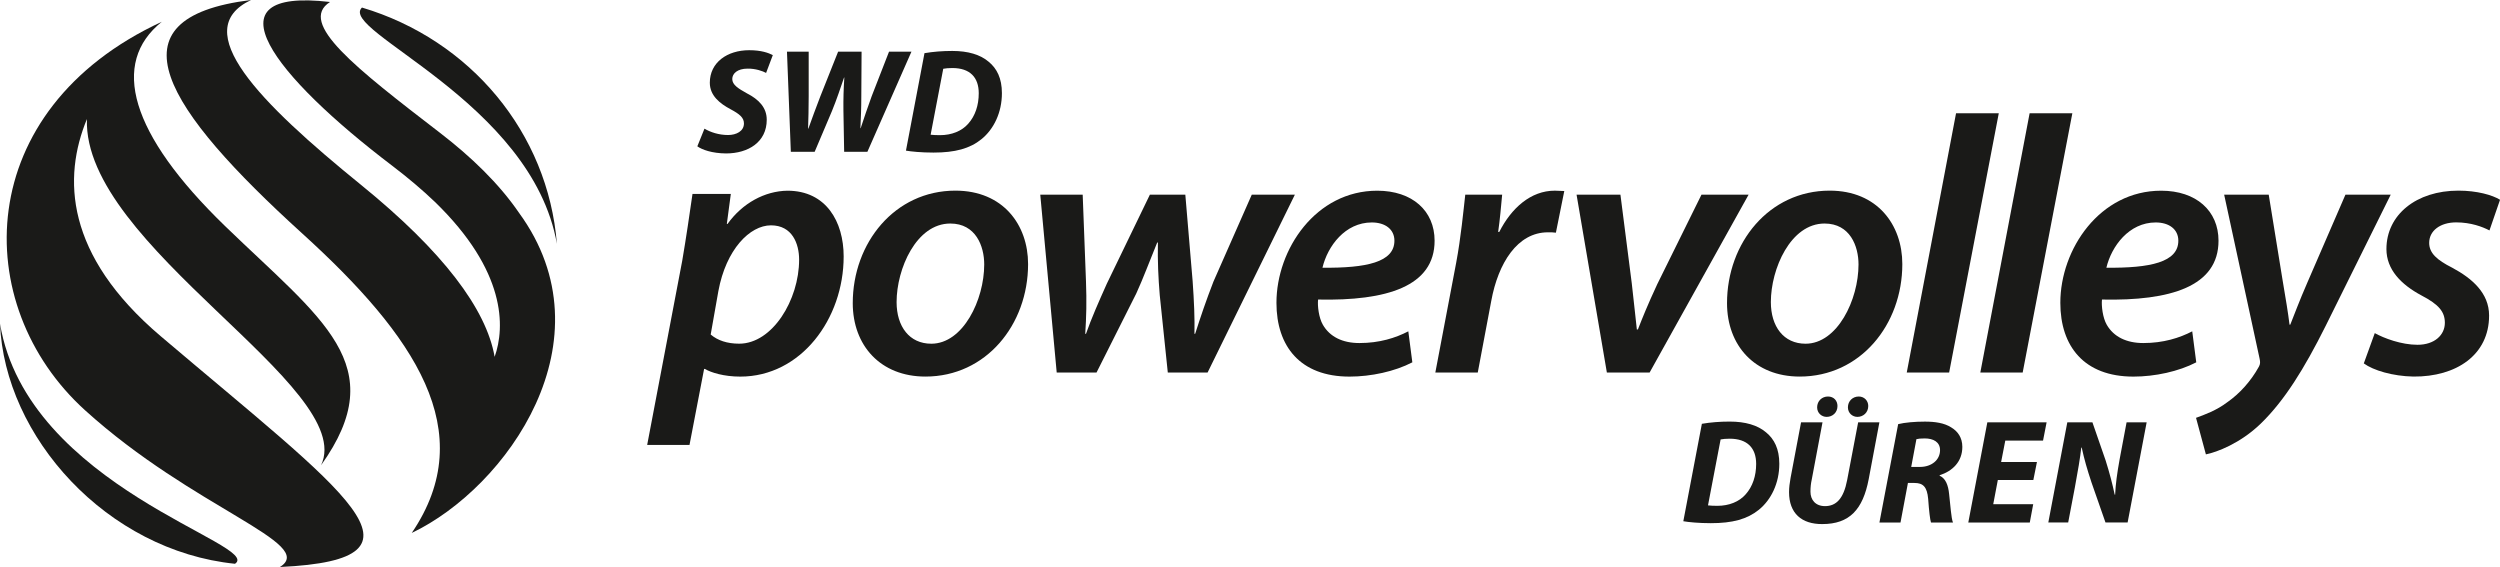 <?xml version="1.0" encoding="UTF-8"?><svg id="Ebene_1" xmlns="http://www.w3.org/2000/svg" viewBox="0 0 744.88 168.94"><defs><style>.cls-1{fill:#1a1a18;stroke-width:0px;}</style></defs><path class="cls-1" d="m192.83,132.55l10.44-54.85c1.09-6.31,2.3-14.58,3.06-19.91h11.42l-1.19,8.93h.21c4.46-6.21,11.1-9.8,17.85-9.9,11.54,0,16.75,9.25,16.75,19.59,0,18.61-12.73,35.8-30.8,35.8-4.9,0-8.71-1.2-10.56-2.29h-.22l-4.35,22.64h-12.62Zm18.93-32.87c2.06,1.75,4.89,2.72,8.48,2.72,9.91,0,17.86-13.06,17.86-25.03,0-4.79-2.07-10.23-8.38-10.23s-13.39,7.18-15.68,19.59l-2.29,12.95Z"/><path class="cls-1" d="m306.32,78.68c0,18.06-12.52,33.52-30.59,33.52-13.38,0-21.65-9.25-21.65-21.88,0-17.95,12.51-33.52,30.58-33.52,14.25,0,21.66,10.23,21.66,21.88Zm-39.18,11.32c0,7.29,3.81,12.41,10.34,12.41,9.47,0,15.77-13.06,15.77-23.62,0-5.44-2.5-12.19-10.11-12.19-10.13,0-16,13.5-16,23.4Z"/><path class="cls-1" d="m322.59,58l.98,25.79c.23,6.2.11,10.45-.22,15.67h.22c1.64-4.68,3.82-9.58,6.2-14.91l12.84-26.55h10.56l2.18,25.79c.43,6.09.64,10.99.54,15.67h.21c1.63-5.11,3.26-9.91,5.45-15.56l11.42-25.9h12.84l-26.01,53h-11.85l-2.4-23.07c-.43-5.22-.66-10.12-.55-15.67h-.21c-2.62,6.42-4.03,10.33-6.21,15.13l-11.87,23.61h-11.86l-4.9-53h12.63Z"/><path class="cls-1" d="m420.8,107.96c-5.22,2.72-12.3,4.25-18.72,4.25-14.69,0-21.76-9.04-21.76-21.98,0-16,11.76-33.41,30.03-33.41,10.45,0,17.09,5.99,17.09,14.91,0,13.6-14.26,17.96-34.71,17.52-.22,1.85.21,5.44,1.42,7.51,2.07,3.59,5.87,5.45,10.88,5.45,5.99,0,10.77-1.52,14.58-3.49l1.2,9.25Zm-12.08-41.68c-7.95,0-13.17,7.08-14.69,13.49,13.06.12,21.44-1.63,21.44-8.05,0-3.38-2.72-5.44-6.75-5.44Z"/><path class="cls-1" d="m427.66,111l6.2-32.65c1.42-7.5,2.18-15.67,2.72-20.35h10.99c-.33,3.59-.65,7.29-1.19,11.1h.33c3.59-7.07,9.36-12.29,16.54-12.29.98,0,1.96.11,2.83.11l-2.5,12.41c-.66-.11-1.52-.11-2.39-.11-9.04,0-14.8,9.13-16.87,20.45l-4.02,21.33h-12.63Z"/><path class="cls-1" d="m482.81,58l3.37,26.34c.66,6.31,1.19,10.33,1.52,13.82h.32c1.31-3.37,2.83-7.18,5.77-13.5l13.17-26.66h14.04l-29.5,53h-12.73l-9.03-53h13.06Z"/><path class="cls-1" d="m566.8,78.68c0,18.06-12.51,33.52-30.58,33.52-13.39,0-21.65-9.25-21.65-21.88,0-17.95,12.51-33.52,30.58-33.52,14.26,0,21.65,10.23,21.65,21.88Zm-39.17,11.32c0,7.29,3.81,12.41,10.34,12.41,9.47,0,15.78-13.06,15.78-23.62,0-5.44-2.51-12.19-10.12-12.19-10.12,0-16,13.5-16,23.4Z"/><path class="cls-1" d="m568.12,111l14.69-77.26h12.73l-14.79,77.26h-12.63Z"/><path class="cls-1" d="m590.04,111l14.69-77.26h12.73l-14.8,77.26h-12.63Z"/><path class="cls-1" d="m654.37,107.96c-5.23,2.72-12.29,4.25-18.72,4.25-14.69,0-21.77-9.04-21.77-21.98,0-16,11.75-33.41,30.04-33.41,10.45,0,17.09,5.99,17.09,14.91,0,13.6-14.25,17.96-34.72,17.52-.21,1.85.22,5.44,1.42,7.51,2.07,3.59,5.88,5.45,10.89,5.45,5.98,0,10.78-1.52,14.58-3.49l1.2,9.25Zm-12.08-41.68c-7.94,0-13.17,7.08-14.69,13.49,13.06.12,21.44-1.63,21.44-8.05,0-3.38-2.72-5.44-6.75-5.44Z"/><path class="cls-1" d="m675.97,58l4.13,25.47c.98,5.77,1.63,9.68,2.07,13.27h.22c1.31-3.26,2.61-6.85,5.12-12.62l11.32-26.12h13.49l-19.37,39.07c-6.42,12.84-12.3,22.31-19.38,29.17-6.09,5.88-13.06,8.49-16.32,9.14l-2.94-10.89c2.4-.87,6.1-2.18,9.36-4.68,3.59-2.5,6.97-6.2,9.37-10.56.43-.76.43-1.41.21-2.4l-10.56-48.86h13.29Z"/><path class="cls-1" d="m707.56,99.25c2.72,1.52,7.94,3.48,12.73,3.48,5.11,0,8.16-2.94,8.16-6.54,0-3.26-1.74-5.44-6.97-8.16-6.09-3.26-10.44-7.73-10.44-13.82,0-10.23,8.92-17.41,21.44-17.41,5.55,0,10.12,1.3,12.41,2.72l-3.15,9.14c-2.07-1.09-5.55-2.4-9.91-2.4-4.79,0-8.05,2.51-8.05,6.1,0,3.04,2.29,5.11,6.85,7.4,5.88,3.16,11,7.51,11,14.26,0,11.76-9.8,18.28-22.53,18.18-6.2-.11-11.97-1.85-14.8-3.92l3.27-9.03Z"/><path class="cls-1" d="m209.89,38.33c1.77,1.06,4.29,1.9,7.03,1.9,2.48,0,4.74-1.15,4.74-3.45,0-1.72-1.28-2.79-4.02-4.25-3.15-1.68-6.15-4.03-6.15-7.88,0-6.06,5.22-9.69,11.73-9.69,3.63,0,5.75.8,7.04,1.46l-2,5.31c-.97-.53-3.1-1.32-5.53-1.28-3.01,0-4.55,1.46-4.55,3.1,0,1.73,1.81,2.84,4.34,4.25,3.63,1.86,5.93,4.29,5.93,7.88,0,6.64-5.49,10.04-12.13,10.04-4.17-.04-7.13-1.1-8.55-2.12l2.13-5.27Z"/><path class="cls-1" d="m235.63,45.23l-1.15-29.84h6.47v13.28c0,3.59-.09,7-.18,9.65h.09c1.06-2.92,2.13-5.94,3.54-9.56l5.32-13.37h6.99l-.08,13.33c0,3.59-.14,6.55-.27,9.47h.08c1.01-3.1,2.13-6.33,3.28-9.52l5.17-13.28h6.68l-13.13,29.84h-6.92l-.22-12.26c-.04-3.5.05-6.51.27-9.87h-.08c-1.11,3.19-2.12,6.37-3.63,10.04l-5.13,12.09h-7.09Z"/><path class="cls-1" d="m275.46,15.84c2.57-.44,5.35-.66,8.29-.66,4.64,0,8.32,1.07,10.84,3.23,2.43,2,3.93,4.92,3.93,9.34,0,5.8-2.43,10.77-6.11,13.73-3.44,2.79-7.83,3.98-14.29,3.98-3.59,0-6.69-.31-8.19-.58l5.52-29.04Zm1.82,24.3c.75.09,1.69.13,2.79.13,3.46,0,6.51-1.2,8.45-3.45,2.04-2.3,3.1-5.45,3.1-9.03,0-4.74-2.61-7.52-7.87-7.52-1.11,0-2.04.09-2.71.22l-3.76,19.66Z"/><path class="cls-1" d="m507.09,126.27c2.57-.44,5.36-.66,8.27-.66,4.65,0,8.32,1.06,10.85,3.22,2.43,1.99,3.94,4.91,3.94,9.35,0,5.8-2.44,10.75-6.11,13.72-3.46,2.79-7.83,3.98-14.3,3.98-3.59,0-6.69-.31-8.19-.58l5.53-29.04Zm1.81,24.31c.76.09,1.68.13,2.79.13,3.45,0,6.5-1.19,8.46-3.45,2.04-2.3,3.1-5.45,3.1-9.03,0-4.74-2.62-7.52-7.89-7.52-1.1,0-2.03.09-2.7.22l-3.76,19.65Z"/><path class="cls-1" d="m543.02,125.84l-3.23,17.17c-.23,1.02-.36,2.21-.36,3.5,0,2.43,1.5,4.29,4.34,4.29,3.32,0,5.53-2.21,6.59-7.75l3.28-17.22h6.33l-3.19,16.95c-1.73,9.03-5.71,13.37-13.82,13.37-6.15.04-9.91-3.19-9.91-9.52,0-1.28.18-2.75.44-4.16l3.14-16.64h6.38Zm-1.6-4.47c0-1.91,1.46-3.23,3.23-3.23s2.83,1.28,2.83,2.83c0,1.95-1.46,3.24-3.23,3.24-1.46,0-2.83-1.11-2.83-2.84Zm9.17,0c0-1.91,1.46-3.23,3.23-3.23,1.68,0,2.83,1.28,2.83,2.83,0,1.95-1.5,3.24-3.23,3.24-1.46,0-2.83-1.11-2.83-2.84Z"/><path class="cls-1" d="m565.56,126.37c1.99-.49,5-.75,7.97-.75s5.75.39,7.83,1.72c1.95,1.15,3.32,3.05,3.32,5.8,0,4.43-2.92,7.22-6.77,8.46v.13c1.77.8,2.56,2.75,2.83,5.45.4,3.37.62,7.26,1.15,8.5h-6.55c-.27-.8-.58-3.36-.84-7.04-.32-3.63-1.55-4.74-4.08-4.74h-1.95l-2.21,11.78h-6.28l5.58-29.3Zm3.89,12.75h2.61c3.46,0,5.98-2.08,5.98-5,0-2.43-2-3.49-4.56-3.49-1.19,0-1.94.08-2.48.22l-1.55,8.28Z"/><path class="cls-1" d="m605.83,143.01h-10.57l-1.37,7.22h11.91l-1.02,5.45h-18.32l5.67-29.84h17.66l-1.06,5.44h-11.25l-1.24,6.38h10.67l-1.07,5.35Z"/><path class="cls-1" d="m610.3,155.67l5.66-29.84h7.48l3.94,11.37c1.2,3.81,2,6.91,2.7,10.19h.13c.13-3.06.57-6.33,1.37-10.72l2.04-10.84h5.98l-5.67,29.84h-6.6l-4.16-11.91c-1.33-4.02-2.12-6.77-2.92-10.4h-.13c-.31,2.93-1.03,7.17-1.91,11.87l-1.99,10.45h-5.93Z"/><path class="cls-1" d="m131.05,39.54C105.96,20.24,88.59,6.78,98.33.59c-37.38-4.38-16.75,22,18.58,48.83,4.72,3.59,8.9,7.14,12.59,10.66,21.35,20.65,21.03,37.37,17.88,46.24,0,0,0,0,0,.01-2.48-14.27-15.4-31.43-39.8-51.24C77.22,30.44,55.9,8.92,74.8,0c-43.47,5.34-25.47,32.59,15.28,69.59,33.47,30.39,53.15,58.96,32.6,89.2,28.34-13.52,59.62-57.44,31.99-95.34-6.03-8.81-14.33-16.77-23.62-23.91Z"/><path class="cls-1" d="m47.87,100.16c-28.55-24.24-29.16-47.29-21.97-64.69-1.32,37.83,80.78,79.94,69.76,103.15,21.36-29.88.21-43.36-28.6-71.26C38.67,39.85,32.83,18.81,48.22,6.48-8.42,32.72-9.21,90.9,25.31,122.21c32.29,29.29,69.35,39.74,58.09,46.73,48.95-2.27,19.59-21.97-35.53-68.78Z"/><path class="cls-1" d="m165.93,72.66c-2.64-33.09-25.78-60.78-58.08-70.41-7.26,6.9,50.63,28,58.08,70.41Z"/><path class="cls-1" d="m0,96.42c1.36,33.73,31.82,67.65,70.02,71.56,8.57-5.71-61.88-22.71-70.02-71.56Z"/></svg>
